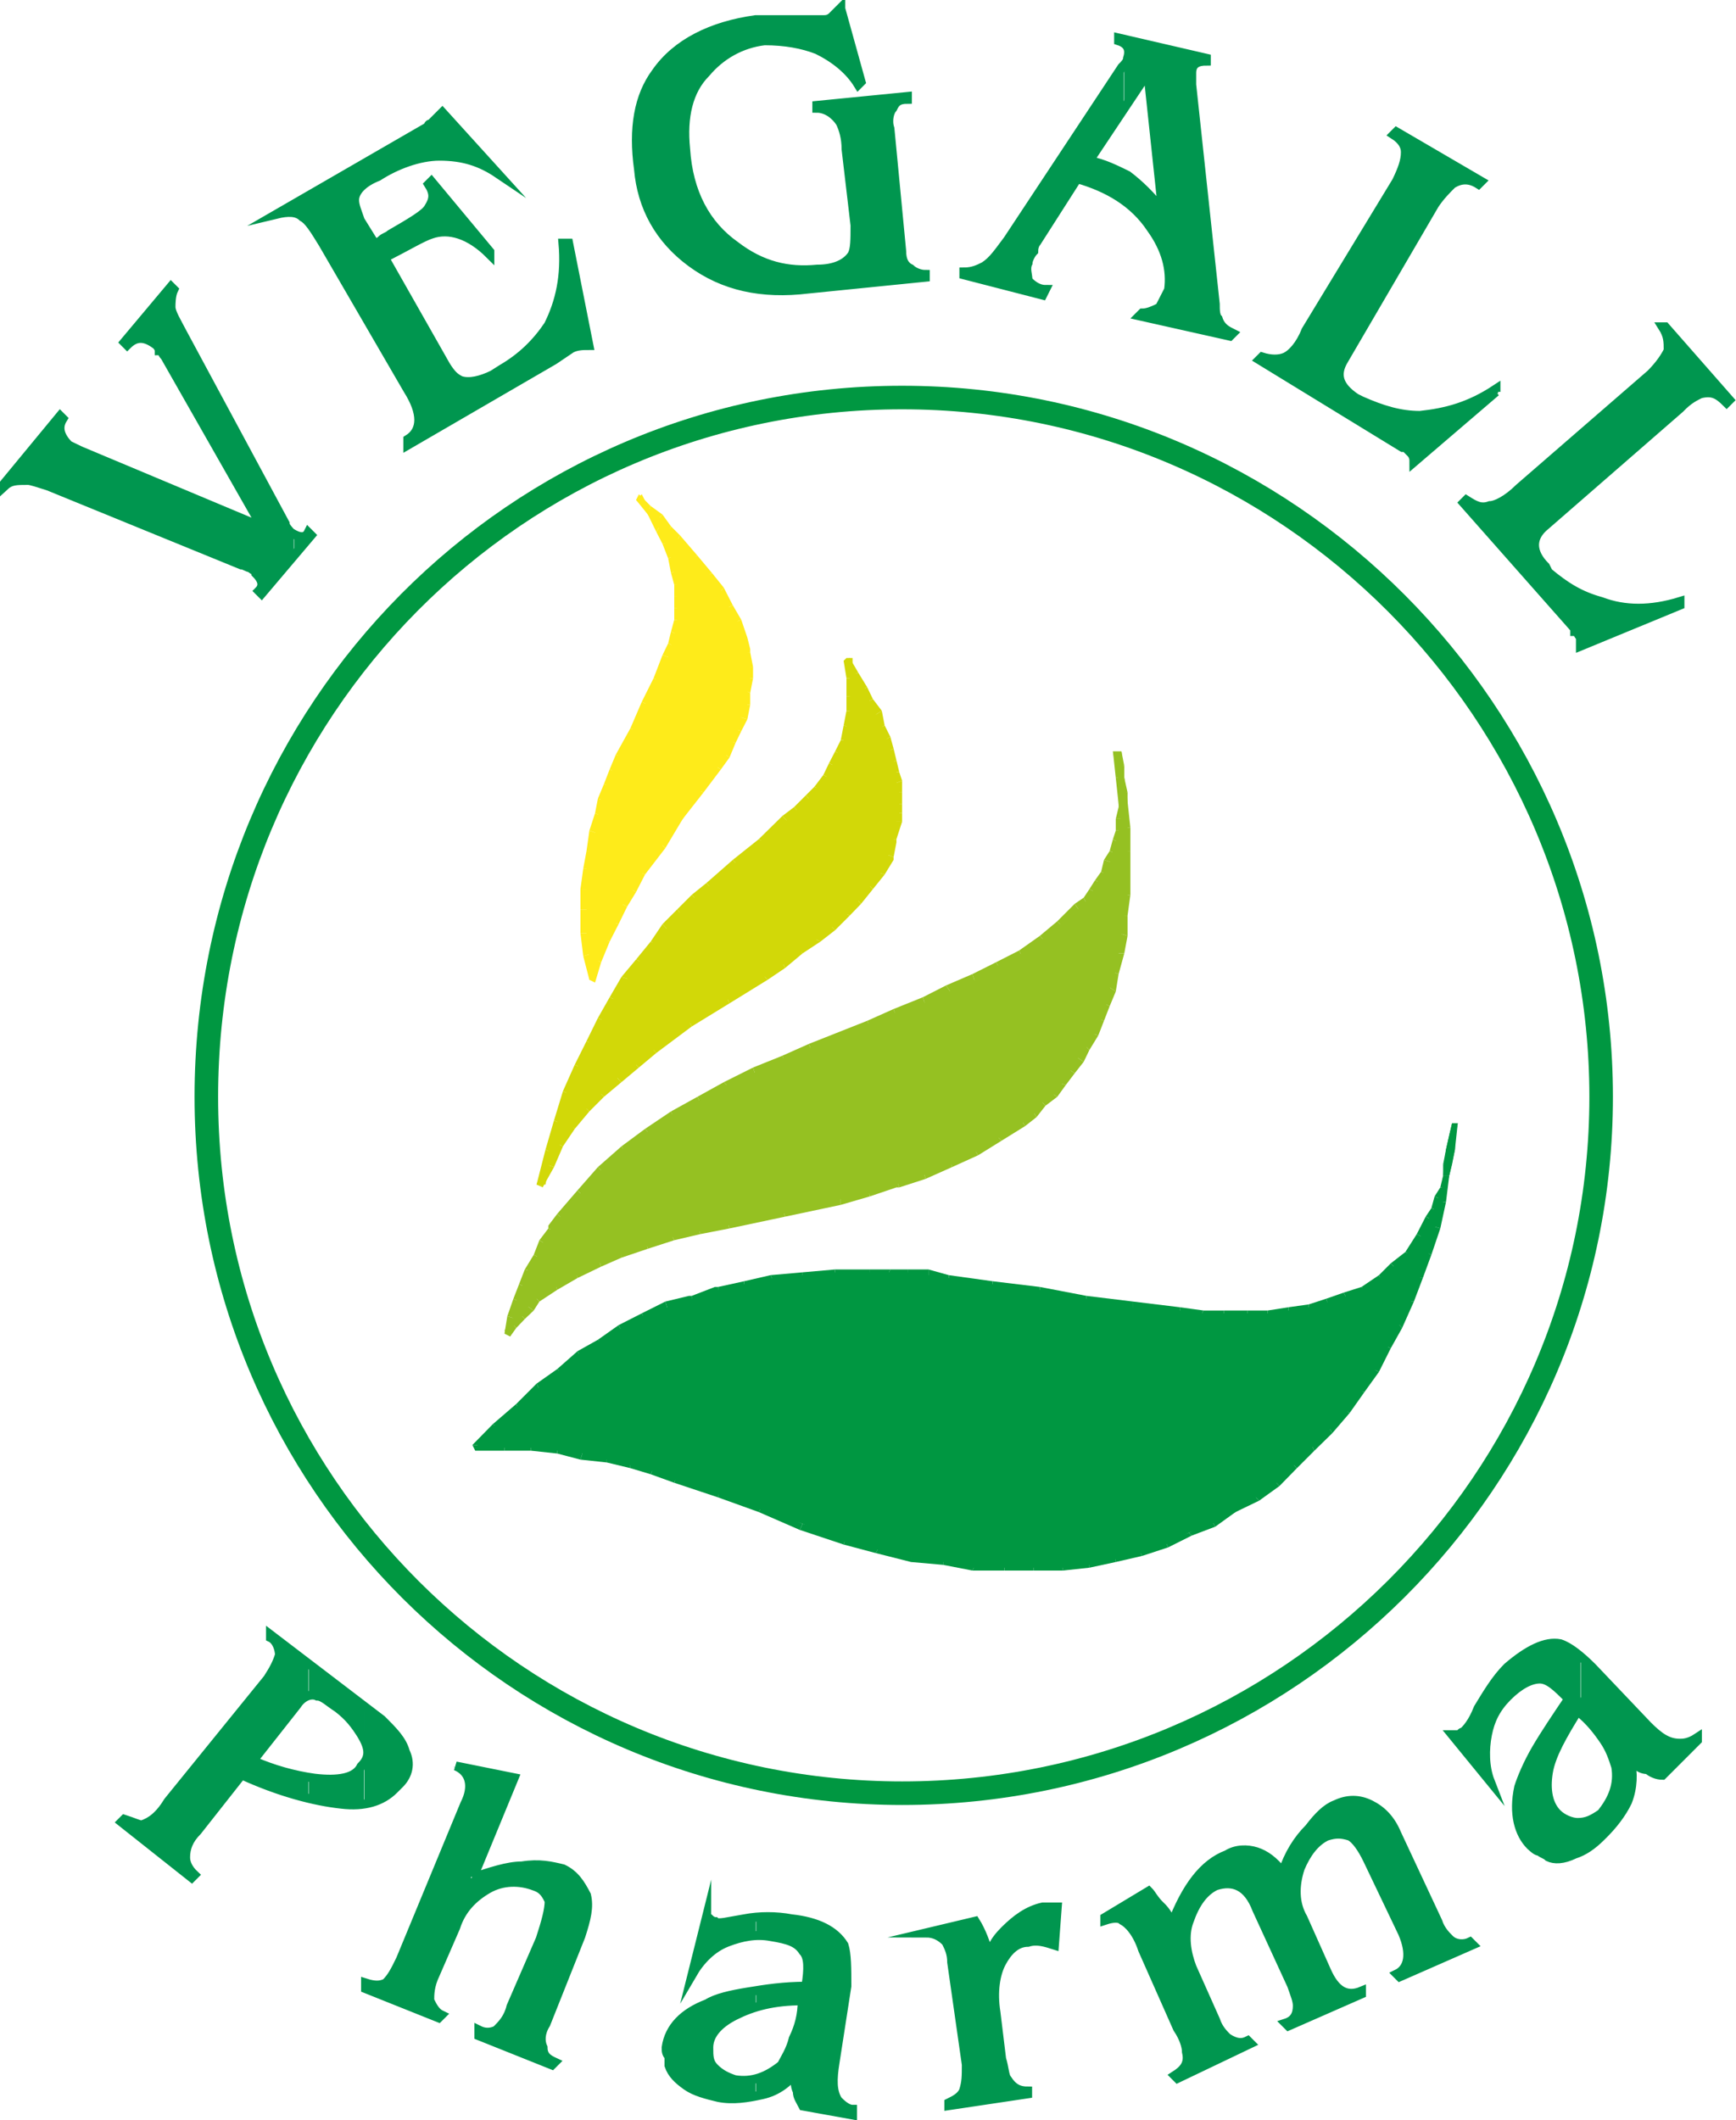 <?xml version="1.0" encoding="UTF-8"?> <svg xmlns="http://www.w3.org/2000/svg" id="Vrstva_1" data-name="Vrstva 1" width="15.08mm" height="18.41mm" viewBox="0 0 42.74 52.17"><defs><style> .cls-1 { fill: #00964f; } .cls-1, .cls-2, .cls-3, .cls-4, .cls-5 { fill-rule: evenodd; } .cls-6 { stroke: #00964f; stroke-width: .22px; } .cls-6, .cls-7 { fill: none; stroke-miterlimit: 10; } .cls-2 { fill: #d2d808; } .cls-7 { stroke: #009741; stroke-width: .58px; } .cls-3 { fill: #95c122; } .cls-4 { fill: #feeb1a; } .cls-5 { fill: #009741; } </style></defs><polygon class="cls-3" points="12.49 32.82 12.64 32.61 12.85 32.39 13 32.17 13.21 31.96 13.72 31.67 14.22 31.38 14.72 31.09 15.3 30.88 15.95 30.66 16.52 30.45 17.24 30.3 17.89 30.16 19.26 29.87 20.7 29.51 21.42 29.37 22.07 29.15 22.72 28.93 23.44 28.65 24.01 28.36 24.59 28 25.16 27.64 25.45 27.42 25.67 27.13 25.96 26.92 26.17 26.63 26.32 26.41 26.53 26.05 26.75 25.77 26.96 25.41 27.11 25.12 27.25 24.69 27.32 24.33 27.47 23.89 27.54 23.46 27.61 23.03 27.68 22.53 27.76 22.02 27.76 21.52 27.76 20.94 27.76 20.37 27.68 19.79 27.61 19.14 27.54 18.49 27.54 18.85 27.61 19.21 27.61 19.5 27.61 19.86 27.61 20.15 27.54 20.44 27.47 20.73 27.4 20.94 27.32 21.23 27.18 21.45 27.04 21.66 26.89 21.95 26.75 22.17 26.53 22.38 26.1 22.74 25.67 23.1 25.16 23.46 24.59 23.75 24.01 24.11 23.36 24.4 22.72 24.69 22.07 24.9 21.35 25.19 19.98 25.77 19.26 26.05 18.54 26.41 17.89 26.7 17.24 27.06 16.52 27.42 15.95 27.85 15.3 28.29 14.8 28.79 14.29 29.37 13.79 29.94 13.57 30.23 13.36 30.59 13.21 30.95 13 31.24 12.85 31.67 12.71 32.03 12.64 32.39 12.49 32.82"></polygon><polygon class="cls-3" points="12.71 32.68 12.56 32.53 12.78 32.32 12.78 32.32 12.92 32.46 12.71 32.68"></polygon><polygon class="cls-3" points="12.92 32.46 12.78 32.32 12.92 32.1 12.92 32.1 13.14 32.25 12.92 32.46"></polygon><polygon class="cls-3" points="13.14 32.25 12.92 32.1 13.14 31.89 13.14 31.89 13.28 32.03 13.14 32.25"></polygon><polygon class="cls-3" points="13.28 32.03 13.14 31.89 13.64 31.53 13.64 31.53 13.72 31.74 13.28 32.03"></polygon><polygon class="cls-3" points="13.72 31.74 13.64 31.53 14.15 31.24 14.15 31.24 14.22 31.45 13.72 31.74"></polygon><polygon class="cls-3" points="14.22 31.45 14.15 31.24 14.72 30.95 14.72 30.95 14.8 31.17 14.22 31.45"></polygon><polygon class="cls-3" points="14.8 31.17 14.72 30.95 15.3 30.73 15.3 30.73 15.3 30.95 14.8 31.17"></polygon><polygon class="cls-3" points="15.3 30.95 15.3 30.73 15.88 30.52 15.88 30.52 15.95 30.73 15.3 30.95"></polygon><polygon class="cls-3" points="15.95 30.73 15.88 30.52 16.52 30.37 16.52 30.37 16.6 30.52 15.95 30.73"></polygon><polygon class="cls-3" points="16.6 30.52 16.52 30.37 17.17 30.16 17.17 30.16 17.24 30.37 16.6 30.52"></polygon><polygon class="cls-3" points="17.24 30.37 17.17 30.16 17.89 30.01 17.89 30.01 17.96 30.23 17.24 30.37"></polygon><polygon class="cls-3" points="17.96 30.23 17.89 30.01 19.26 29.73 19.33 29.94 19.33 29.94 17.96 30.23"></polygon><polygon class="cls-3" points="19.33 29.94 19.26 29.73 20.7 29.44 20.7 29.65 20.7 29.65 19.33 29.94"></polygon><polygon class="cls-3" points="20.7 29.65 20.7 29.44 21.35 29.22 21.42 29.44 21.42 29.44 20.7 29.65"></polygon><polygon class="cls-3" points="21.42 29.44 21.35 29.22 22.07 29.01 22.14 29.22 22.07 29.22 21.42 29.44"></polygon><polygon class="cls-3" points="22.14 29.22 22.07 29.01 22.72 28.79 22.79 29.01 22.79 29.01 22.14 29.22"></polygon><polygon class="cls-3" points="22.79 29.01 22.72 28.79 23.36 28.5 23.44 28.72 23.44 28.72 22.79 29.01"></polygon><polygon class="cls-3" points="23.44 28.72 23.36 28.5 23.94 28.21 24.08 28.43 24.08 28.43 23.44 28.72"></polygon><polygon class="cls-3" points="24.08 28.43 23.94 28.21 24.52 27.93 24.66 28.07 24.66 28.07 24.08 28.43"></polygon><polygon class="cls-3" points="24.66 28.07 24.52 27.93 25.09 27.49 25.24 27.71 25.24 27.71 24.66 28.07"></polygon><polygon class="cls-3" points="25.24 27.71 25.09 27.49 25.38 27.28 25.52 27.49 25.52 27.49 25.24 27.71"></polygon><polygon class="cls-3" points="25.52 27.49 25.38 27.28 25.6 27.06 25.74 27.21 25.74 27.21 25.52 27.49"></polygon><polygon class="cls-3" points="25.74 27.21 25.6 27.06 25.81 26.85 26.03 26.99 26.03 26.99 25.74 27.21"></polygon><polygon class="cls-3" points="26.03 26.99 25.81 26.85 26.03 26.63 26.24 26.7 26.24 26.7 26.03 26.99"></polygon><polygon class="cls-3" points="26.24 26.7 26.03 26.63 26.24 26.27 26.46 26.41 26.46 26.41 26.24 26.7"></polygon><polygon class="cls-3" points="26.46 26.41 26.24 26.27 26.46 25.98 26.68 26.13 26.68 26.13 26.46 26.41"></polygon><polygon class="cls-3" points="26.68 26.13 26.46 25.98 26.68 25.69 26.82 25.84 26.82 25.84 26.68 26.13"></polygon><polygon class="cls-3" points="26.82 25.84 26.68 25.69 26.82 25.41 27.04 25.48 27.04 25.48 26.82 25.84"></polygon><polygon class="cls-3" points="27.04 25.48 26.82 25.41 26.96 25.05 27.18 25.12 27.18 25.12 27.04 25.48"></polygon><polygon class="cls-3" points="27.18 25.12 26.96 25.05 27.18 24.69 27.32 24.76 27.32 24.76 27.18 25.12"></polygon><polygon class="cls-3" points="27.32 24.76 27.18 24.69 27.25 24.25 27.47 24.4 27.47 24.4 27.32 24.76"></polygon><polygon class="cls-3" points="27.47 24.4 27.25 24.25 27.32 23.89 27.54 23.97 27.54 23.97 27.47 24.4"></polygon><polygon class="cls-3" points="27.54 23.97 27.32 23.89 27.47 23.46 27.68 23.46 27.68 23.46 27.54 23.97"></polygon><polygon class="cls-3" points="27.68 23.46 27.47 23.46 27.54 22.96 27.76 23.03 27.76 23.03 27.68 23.46"></polygon><polygon class="cls-3" points="27.76 23.03 27.54 22.96 27.61 22.53 27.76 22.53 27.76 22.53 27.76 23.03"></polygon><polygon class="cls-3" points="27.76 22.53 27.61 22.53 27.61 22.02 27.83 22.02 27.83 22.02 27.76 22.53"></polygon><polygon class="cls-3" points="27.83 22.02 27.61 22.02 27.68 21.52 27.83 21.52 27.83 21.52 27.83 22.02"></polygon><polygon class="cls-3" points="27.83 21.52 27.68 21.52 27.68 20.94 27.83 20.94 27.83 20.94 27.83 21.52"></polygon><polygon class="cls-3" points="27.83 20.94 27.68 20.94 27.61 20.37 27.83 20.37 27.83 20.37 27.83 20.94"></polygon><polygon class="cls-3" points="27.83 20.37 27.61 20.37 27.54 19.79 27.76 19.72 27.76 19.72 27.83 20.37"></polygon><polygon class="cls-3" points="27.76 19.72 27.54 19.79 27.47 19.14 27.68 19.14 27.68 19.14 27.76 19.72"></polygon><polygon class="cls-3" points="27.68 19.14 27.47 19.14 27.4 18.49 27.61 18.49 27.54 18.49 27.61 18.49 27.68 19.14"></polygon><polygon class="cls-3" points="27.4 18.49 27.54 18.49 27.61 18.49 27.68 18.85 27.68 18.85 27.47 18.85 27.4 18.49"></polygon><polygon class="cls-3" points="27.47 18.85 27.68 18.85 27.68 19.14 27.68 19.14 27.54 19.21 27.47 18.85"></polygon><polygon class="cls-3" points="27.54 19.21 27.68 19.14 27.76 19.5 27.76 19.5 27.54 19.5 27.54 19.21"></polygon><polygon class="cls-3" points="27.54 19.5 27.76 19.5 27.76 19.86 27.76 19.86 27.54 19.86 27.54 19.5"></polygon><polygon class="cls-3" points="27.54 19.86 27.76 19.86 27.68 20.15 27.68 20.15 27.47 20.15 27.54 19.86"></polygon><polygon class="cls-3" points="27.47 20.15 27.68 20.15 27.68 20.44 27.68 20.44 27.47 20.44 27.47 20.15"></polygon><polygon class="cls-3" points="27.47 20.44 27.68 20.44 27.54 20.73 27.54 20.73 27.4 20.65 27.47 20.44"></polygon><polygon class="cls-3" points="27.4 20.65 27.54 20.73 27.47 21.01 27.47 21.01 27.32 20.94 27.4 20.65"></polygon><polygon class="cls-3" points="27.32 20.94 27.47 21.01 27.4 21.23 27.4 21.23 27.18 21.16 27.32 20.94"></polygon><polygon class="cls-3" points="27.18 21.16 27.4 21.23 27.25 21.52 27.25 21.52 27.11 21.45 27.18 21.16"></polygon><polygon class="cls-3" points="27.11 21.45 27.25 21.52 27.11 21.73 27.11 21.73 26.96 21.66 27.11 21.45"></polygon><polygon class="cls-3" points="26.96 21.66 27.11 21.73 26.96 21.95 26.96 21.95 26.82 21.88 26.96 21.66"></polygon><polygon class="cls-3" points="26.82 21.88 26.96 21.95 26.82 22.17 26.75 22.24 26.68 22.09 26.82 21.88"></polygon><polygon class="cls-3" points="26.68 22.09 26.75 22.24 26.6 22.38 26.6 22.45 26.46 22.24 26.68 22.09"></polygon><polygon class="cls-3" points="26.46 22.24 26.6 22.45 26.17 22.81 26.17 22.81 26.03 22.67 26.46 22.24"></polygon><polygon class="cls-3" points="26.03 22.67 26.17 22.81 25.74 23.17 25.74 23.17 25.6 23.03 26.03 22.67"></polygon><polygon class="cls-3" points="25.6 23.03 25.74 23.17 25.16 23.53 25.16 23.53 25.09 23.39 25.6 23.03"></polygon><polygon class="cls-3" points="25.09 23.39 25.16 23.53 24.66 23.89 24.66 23.89 24.52 23.68 25.09 23.39"></polygon><polygon class="cls-3" points="24.52 23.68 24.66 23.89 24.01 24.18 24.01 24.18 23.94 23.97 24.52 23.68"></polygon><polygon class="cls-3" points="23.94 23.97 24.01 24.18 23.44 24.47 23.44 24.47 23.29 24.25 23.94 23.97"></polygon><polygon class="cls-3" points="23.29 24.25 23.44 24.47 22.79 24.76 22.79 24.76 22.72 24.54 23.29 24.25"></polygon><polygon class="cls-3" points="22.72 24.54 22.79 24.76 22.07 25.05 22.07 25.05 22 24.83 22.72 24.54"></polygon><polygon class="cls-3" points="22 24.83 22.07 25.05 21.42 25.26 21.35 25.12 21.35 25.12 22 24.83"></polygon><polygon class="cls-3" points="21.35 25.12 21.42 25.26 19.98 25.84 19.91 25.69 19.91 25.69 21.35 25.12"></polygon><polygon class="cls-3" points="19.91 25.69 19.98 25.84 19.33 26.13 19.26 25.98 19.26 25.98 19.91 25.69"></polygon><polygon class="cls-3" points="19.26 25.98 19.33 26.13 18.61 26.49 18.54 26.27 18.54 26.27 19.26 25.98"></polygon><polygon class="cls-3" points="18.54 26.27 18.61 26.49 17.96 26.77 17.82 26.63 17.82 26.63 18.54 26.27"></polygon><polygon class="cls-3" points="17.82 26.63 17.96 26.77 17.24 27.13 17.17 26.99 17.17 26.99 17.82 26.63"></polygon><polygon class="cls-3" points="17.17 26.99 17.24 27.13 16.6 27.57 16.52 27.35 16.52 27.35 17.17 26.99"></polygon><polygon class="cls-3" points="16.52 27.35 16.6 27.57 16.02 27.93 15.88 27.78 15.88 27.78 16.52 27.35"></polygon><polygon class="cls-3" points="15.88 27.78 16.02 27.93 15.44 28.43 15.3 28.21 15.3 28.21 15.88 27.78"></polygon><polygon class="cls-3" points="15.3 28.21 15.44 28.43 14.87 28.86 14.72 28.72 14.72 28.72 15.3 28.21"></polygon><polygon class="cls-3" points="14.72 28.72 14.87 28.86 14.36 29.44 14.22 29.29 14.22 29.29 14.72 28.72"></polygon><polygon class="cls-3" points="14.22 29.29 14.36 29.44 13.86 30.01 13.72 29.87 13.72 29.87 14.22 29.29"></polygon><polygon class="cls-3" points="13.72 29.87 13.86 30.01 13.64 30.3 13.5 30.23 13.5 30.16 13.72 29.87"></polygon><polygon class="cls-3" points="13.5 30.23 13.64 30.3 13.5 30.66 13.28 30.52 13.28 30.52 13.5 30.23"></polygon><polygon class="cls-3" points="13.28 30.52 13.5 30.66 13.28 30.95 13.14 30.88 13.14 30.88 13.28 30.52"></polygon><polygon class="cls-3" points="13.14 30.88 13.28 30.95 13.14 31.31 12.92 31.24 12.92 31.24 13.14 30.88"></polygon><polygon class="cls-3" points="12.92 31.24 13.14 31.31 12.92 31.67 12.78 31.6 12.78 31.6 12.92 31.24"></polygon><polygon class="cls-3" points="12.78 31.6 12.92 31.67 12.78 32.03 12.64 31.96 12.64 31.96 12.78 31.6"></polygon><polygon class="cls-3" points="12.64 31.96 12.78 32.03 12.71 32.46 12.49 32.39 12.49 32.39 12.64 31.96"></polygon><polygon class="cls-3" points="12.49 32.39 12.71 32.46 12.56 32.89 12.49 32.82 12.56 32.89 12.42 32.82 12.49 32.39"></polygon><polygon class="cls-3" points="12.56 32.89 12.49 32.82 12.42 32.75 12.56 32.53 12.56 32.53 12.71 32.68 12.56 32.89"></polygon><polygon class="cls-2" points="13.28 29.15 13.5 28.65 13.79 28.14 14.15 27.71 14.44 27.28 14.8 26.92 15.23 26.49 15.66 26.2 16.09 25.84 16.96 25.19 17.89 24.61 18.83 24.04 19.26 23.75 19.69 23.46 20.12 23.1 20.48 22.81 20.84 22.53 21.13 22.17 21.42 21.81 21.71 21.45 21.85 21.09 22 20.65 22.07 20.22 22.14 20.01 22.14 19.79 22.14 19.5 22.07 19.29 22.07 19 22 18.71 21.92 18.42 21.85 18.21 21.71 17.85 21.56 17.56 21.42 17.27 21.28 16.91 21.06 16.55 20.84 16.19 20.92 16.69 20.92 17.13 20.92 17.49 20.84 17.85 20.77 18.21 20.63 18.49 20.48 18.85 20.34 19.14 20.12 19.36 19.91 19.65 19.62 19.93 19.4 20.15 18.76 20.65 18.11 21.23 17.46 21.81 17.1 22.09 16.74 22.45 16.45 22.81 16.09 23.17 15.73 23.68 15.44 24.11 15.08 24.61 14.8 25.12 14.51 25.62 14.22 26.27 13.93 26.92 13.72 27.64 13.5 28.36 13.28 29.15"></polygon><polygon class="cls-2" points="13.64 28.72 13.43 28.65 13.72 28.14 13.72 28.14 13.86 28.21 13.64 28.72"></polygon><polygon class="cls-2" points="13.86 28.21 13.72 28.14 14 27.64 14 27.64 14.15 27.78 13.86 28.21"></polygon><polygon class="cls-2" points="14.15 27.78 14 27.64 14.36 27.21 14.36 27.21 14.51 27.35 14.15 27.78"></polygon><polygon class="cls-2" points="14.51 27.35 14.36 27.21 14.72 26.85 14.72 26.85 14.87 26.99 14.51 27.35"></polygon><polygon class="cls-2" points="14.87 26.99 14.72 26.85 15.16 26.49 15.16 26.49 15.3 26.63 14.87 26.99"></polygon><polygon class="cls-2" points="15.3 26.63 15.16 26.49 15.59 26.13 15.59 26.13 15.73 26.27 15.3 26.63"></polygon><polygon class="cls-2" points="15.73 26.27 15.59 26.13 16.02 25.77 16.02 25.77 16.16 25.91 15.73 26.27"></polygon><polygon class="cls-2" points="16.16 25.91 16.02 25.77 16.96 25.12 16.96 25.12 17.03 25.26 16.16 25.91"></polygon><polygon class="cls-2" points="17.03 25.26 16.96 25.12 17.89 24.54 17.89 24.54 17.96 24.69 17.03 25.26"></polygon><polygon class="cls-2" points="17.96 24.69 17.89 24.54 18.76 23.97 18.9 24.11 18.9 24.11 17.96 24.69"></polygon><polygon class="cls-2" points="18.9 24.11 18.76 23.97 19.26 23.68 19.33 23.82 19.33 23.82 18.9 24.11"></polygon><polygon class="cls-2" points="19.33 23.82 19.26 23.68 19.69 23.39 19.76 23.46 19.76 23.46 19.33 23.82"></polygon><polygon class="cls-2" points="19.76 23.46 19.69 23.39 20.05 23.1 20.2 23.17 20.2 23.17 19.76 23.46"></polygon><polygon class="cls-2" points="20.2 23.17 20.05 23.1 20.41 22.74 20.56 22.89 20.56 22.89 20.2 23.17"></polygon><polygon class="cls-2" points="20.56 22.89 20.41 22.74 20.77 22.45 20.92 22.53 20.92 22.53 20.56 22.89"></polygon><polygon class="cls-2" points="20.92 22.53 20.77 22.45 21.06 22.09 21.2 22.24 21.2 22.24 20.92 22.53"></polygon><polygon class="cls-2" points="21.2 22.24 21.06 22.09 21.35 21.73 21.49 21.88 21.49 21.88 21.2 22.24"></polygon><polygon class="cls-2" points="21.49 21.88 21.35 21.73 21.56 21.45 21.78 21.52 21.78 21.52 21.49 21.88"></polygon><polygon class="cls-2" points="21.78 21.52 21.56 21.45 21.78 21.01 22 21.09 22 21.16 21.78 21.52"></polygon><polygon class="cls-2" points="22 21.09 21.78 21.01 21.92 20.65 22.07 20.65 22.07 20.73 22 21.09"></polygon><polygon class="cls-2" points="22.07 20.65 21.92 20.65 22 20.22 22.21 20.22 22.21 20.22 22.07 20.65"></polygon><polygon class="cls-2" points="22.21 20.22 22 20.22 22.07 20.01 22.21 20.01 22.21 20.01 22.21 20.22"></polygon><polygon class="cls-2" points="22.21 20.01 22.07 20.01 22.07 19.79 22.21 19.79 22.21 19.79 22.21 20.01"></polygon><polygon class="cls-2" points="22.21 19.79 22.07 19.79 22.07 19.5 22.21 19.5 22.21 19.5 22.21 19.79"></polygon><polygon class="cls-2" points="22.21 19.5 22.07 19.5 22 19.29 22.21 19.21 22.21 19.29 22.21 19.5"></polygon><polygon class="cls-2" points="22.21 19.21 22 19.29 22 19 22.14 19 22.14 19 22.21 19.21"></polygon><polygon class="cls-2" points="22.14 19 22 19 21.92 18.78 22.07 18.71 22.07 18.71 22.14 19"></polygon><polygon class="cls-2" points="22.07 18.71 21.92 18.78 21.85 18.49 22 18.42 22 18.42 22.07 18.71"></polygon><polygon class="cls-2" points="22 18.42 21.85 18.49 21.78 18.21 21.92 18.13 21.92 18.13 22 18.42"></polygon><polygon class="cls-2" points="21.92 18.13 21.78 18.21 21.64 17.92 21.78 17.85 21.78 17.85 21.92 18.13"></polygon><polygon class="cls-2" points="21.78 17.85 21.64 17.92 21.49 17.63 21.71 17.49 21.71 17.49 21.78 17.85"></polygon><polygon class="cls-2" points="21.71 17.49 21.49 17.63 21.35 17.27 21.49 17.2 21.49 17.2 21.71 17.49"></polygon><polygon class="cls-2" points="21.49 17.2 21.35 17.27 21.2 16.98 21.35 16.91 21.35 16.91 21.49 17.2"></polygon><polygon class="cls-2" points="21.35 16.91 21.2 16.98 20.99 16.62 21.13 16.55 21.13 16.55 21.35 16.91"></polygon><polygon class="cls-2" points="21.13 16.55 20.99 16.62 20.77 16.26 20.84 16.19 20.77 16.26 20.92 16.19 21.13 16.55"></polygon><polygon class="cls-2" points="20.77 16.26 20.84 16.19 20.99 16.19 20.99 16.69 20.99 16.69 20.84 16.69 20.77 16.26"></polygon><polygon class="cls-2" points="20.84 16.69 20.99 16.69 21.06 17.13 21.06 17.13 20.84 17.13 20.84 16.69"></polygon><polygon class="cls-2" points="20.84 17.13 21.06 17.13 20.99 17.49 20.99 17.49 20.84 17.49 20.84 17.13"></polygon><polygon class="cls-2" points="20.84 17.49 20.99 17.49 20.99 17.85 20.99 17.92 20.77 17.85 20.84 17.49"></polygon><polygon class="cls-2" points="20.77 17.85 20.99 17.92 20.84 18.21 20.84 18.21 20.7 18.21 20.77 17.85"></polygon><polygon class="cls-2" points="20.7 18.21 20.84 18.21 20.77 18.57 20.7 18.57 20.56 18.49 20.7 18.21"></polygon><polygon class="cls-2" points="20.56 18.49 20.7 18.57 20.56 18.85 20.56 18.85 20.41 18.78 20.56 18.49"></polygon><polygon class="cls-2" points="20.41 18.78 20.56 18.85 20.41 19.14 20.41 19.14 20.27 19.07 20.41 18.78"></polygon><polygon class="cls-2" points="20.27 19.07 20.41 19.14 20.2 19.43 20.2 19.43 20.05 19.36 20.27 19.07"></polygon><polygon class="cls-2" points="20.05 19.36 20.2 19.43 19.98 19.72 19.98 19.72 19.84 19.57 20.05 19.36"></polygon><polygon class="cls-2" points="19.84 19.57 19.98 19.72 19.69 20.01 19.69 20.01 19.55 19.86 19.84 19.57"></polygon><polygon class="cls-2" points="19.55 19.86 19.69 20.01 19.4 20.22 19.4 20.22 19.26 20.08 19.55 19.86"></polygon><polygon class="cls-2" points="19.26 20.08 19.4 20.22 18.83 20.73 18.83 20.73 18.68 20.65 19.26 20.08"></polygon><polygon class="cls-2" points="18.68 20.65 18.83 20.73 18.18 21.3 18.04 21.16 18.04 21.16 18.68 20.65"></polygon><polygon class="cls-2" points="18.04 21.16 18.18 21.3 17.53 21.88 17.39 21.73 17.39 21.73 18.04 21.16"></polygon><polygon class="cls-2" points="17.39 21.73 17.53 21.88 17.17 22.17 17.03 22.02 17.03 22.02 17.39 21.73"></polygon><polygon class="cls-2" points="17.03 22.02 17.17 22.17 16.81 22.53 16.67 22.38 16.67 22.38 17.03 22.02"></polygon><polygon class="cls-2" points="16.67 22.38 16.81 22.53 16.45 22.89 16.31 22.74 16.31 22.74 16.67 22.38"></polygon><polygon class="cls-2" points="16.31 22.74 16.45 22.89 16.16 23.25 16.02 23.17 16.02 23.17 16.31 22.74"></polygon><polygon class="cls-2" points="16.02 23.17 16.16 23.25 15.8 23.68 15.66 23.61 15.66 23.61 16.02 23.17"></polygon><polygon class="cls-2" points="15.66 23.61 15.8 23.68 15.52 24.11 15.3 24.04 15.3 24.04 15.66 23.61"></polygon><polygon class="cls-2" points="15.3 24.04 15.52 24.11 15.16 24.61 15.01 24.54 15.01 24.54 15.3 24.04"></polygon><polygon class="cls-2" points="15.01 24.54 15.16 24.61 14.87 25.12 14.72 25.05 14.72 25.05 15.01 24.54"></polygon><polygon class="cls-2" points="14.72 25.05 14.87 25.12 14.58 25.69 14.44 25.62 14.44 25.62 14.72 25.05"></polygon><polygon class="cls-2" points="14.44 25.62 14.58 25.69 14.29 26.27 14.15 26.2 14.15 26.2 14.44 25.62"></polygon><polygon class="cls-2" points="14.15 26.2 14.29 26.27 14 26.92 13.86 26.85 13.86 26.85 14.15 26.2"></polygon><polygon class="cls-2" points="13.86 26.85 14 26.92 13.79 27.64 13.64 27.57 13.64 27.57 13.86 26.85"></polygon><polygon class="cls-2" points="13.64 27.57 13.79 27.64 13.57 28.36 13.43 28.29 13.43 28.29 13.64 27.57"></polygon><polygon class="cls-2" points="13.43 28.29 13.57 28.36 13.43 29.15 13.28 29.15 13.36 29.22 13.21 29.15 13.43 28.29"></polygon><polygon class="cls-2" points="13.36 29.22 13.28 29.15 13.21 29.15 13.43 28.65 13.43 28.65 13.64 28.72 13.36 29.22"></polygon><polygon class="cls-4" points="15.73 12.23 15.95 12.52 16.24 12.73 16.45 12.95 16.67 13.24 17.1 13.67 17.46 14.1 17.75 14.53 17.96 14.97 18.18 15.33 18.25 15.69 18.4 16.05 18.47 16.41 18.47 16.69 18.4 17.05 18.4 17.34 18.25 17.63 18.18 17.92 18.04 18.28 17.89 18.57 17.68 18.85 17.24 19.5 16.81 20.15 16.31 20.8 15.8 21.52 15.59 21.88 15.3 22.31 15.16 22.74 14.94 23.17 14.72 23.68 14.58 24.11 14.51 23.46 14.44 22.96 14.44 22.38 14.44 21.88 14.44 21.37 14.51 20.94 14.65 20.51 14.72 20.08 14.8 19.65 14.94 19.29 15.08 18.93 15.23 18.57 15.59 17.92 15.88 17.34 16.16 16.69 16.45 16.19 16.52 15.9 16.6 15.61 16.67 15.25 16.67 14.97 16.67 14.68 16.67 14.39 16.6 14.1 16.52 13.74 16.38 13.38 16.24 13.02 15.95 12.66 15.73 12.23"></polygon><polygon class="cls-4" points="15.95 12.59 16.02 12.45 16.31 12.66 16.31 12.66 16.16 12.81 15.95 12.59"></polygon><polygon class="cls-4" points="16.16 12.81 16.31 12.66 16.52 12.95 16.52 12.95 16.45 13.09 16.16 12.81"></polygon><polygon class="cls-4" points="16.45 13.09 16.52 12.95 16.74 13.17 16.74 13.17 16.67 13.31 16.45 13.09"></polygon><polygon class="cls-4" points="16.67 13.31 16.74 13.17 17.17 13.67 17.17 13.67 17.03 13.74 16.67 13.31"></polygon><polygon class="cls-4" points="17.03 13.74 17.17 13.67 17.53 14.1 17.53 14.1 17.39 14.17 17.03 13.74"></polygon><polygon class="cls-4" points="17.39 14.17 17.53 14.1 17.82 14.46 17.82 14.46 17.68 14.61 17.39 14.17"></polygon><polygon class="cls-4" points="17.68 14.61 17.82 14.46 18.04 14.89 18.04 14.89 17.89 14.97 17.68 14.61"></polygon><polygon class="cls-4" points="17.89 14.97 18.04 14.89 18.25 15.25 18.25 15.25 18.04 15.33 17.89 14.97"></polygon><polygon class="cls-4" points="18.04 15.33 18.25 15.25 18.4 15.69 18.4 15.69 18.18 15.69 18.04 15.33"></polygon><polygon class="cls-4" points="18.18 15.69 18.4 15.69 18.47 15.97 18.47 16.05 18.32 16.05 18.18 15.69"></polygon><polygon class="cls-4" points="18.32 16.05 18.47 16.05 18.54 16.41 18.54 16.41 18.4 16.41 18.32 16.05"></polygon><polygon class="cls-4" points="18.4 16.41 18.54 16.41 18.54 16.69 18.54 16.69 18.4 16.69 18.4 16.41"></polygon><polygon class="cls-4" points="18.4 16.69 18.54 16.69 18.47 17.05 18.47 17.05 18.32 16.98 18.4 16.69"></polygon><polygon class="cls-4" points="18.32 16.98 18.47 17.05 18.47 17.34 18.47 17.34 18.25 17.34 18.32 16.98"></polygon><polygon class="cls-4" points="18.25 17.34 18.47 17.34 18.4 17.7 18.4 17.7 18.18 17.63 18.25 17.34"></polygon><polygon class="cls-4" points="18.18 17.63 18.4 17.7 18.25 17.99 18.25 17.99 18.04 17.92 18.18 17.63"></polygon><polygon class="cls-4" points="18.04 17.92 18.25 17.99 18.11 18.28 18.11 18.28 17.96 18.21 18.04 17.92"></polygon><polygon class="cls-4" points="17.96 18.21 18.11 18.28 17.96 18.64 17.96 18.64 17.75 18.49 17.96 18.21"></polygon><polygon class="cls-4" points="17.75 18.49 17.96 18.64 17.75 18.93 17.75 18.93 17.6 18.85 17.75 18.49"></polygon><polygon class="cls-4" points="17.6 18.85 17.75 18.93 17.32 19.5 17.32 19.5 17.17 19.43 17.6 18.85"></polygon><polygon class="cls-4" points="17.17 19.43 17.32 19.5 16.81 20.15 16.74 20.08 16.74 20.08 17.17 19.43"></polygon><polygon class="cls-4" points="16.74 20.08 16.81 20.15 16.38 20.87 16.24 20.73 16.24 20.73 16.74 20.08"></polygon><polygon class="cls-4" points="16.24 20.73 16.38 20.87 15.88 21.52 15.73 21.45 15.73 21.45 16.24 20.73"></polygon><polygon class="cls-4" points="15.73 21.45 15.88 21.52 15.66 21.95 15.52 21.88 15.52 21.88 15.73 21.45"></polygon><polygon class="cls-4" points="15.52 21.88 15.66 21.95 15.44 22.31 15.3 22.24 15.3 22.24 15.52 21.88"></polygon><polygon class="cls-4" points="15.3 22.24 15.44 22.31 15.23 22.74 15.01 22.67 15.01 22.67 15.3 22.24"></polygon><polygon class="cls-4" points="15.01 22.67 15.23 22.74 15.01 23.17 14.87 23.1 14.87 23.1 15.01 22.67"></polygon><polygon class="cls-4" points="14.87 23.1 15.01 23.17 14.8 23.68 14.65 23.61 14.65 23.61 14.87 23.1"></polygon><polygon class="cls-4" points="14.65 23.61 14.8 23.68 14.65 24.18 14.51 24.11 14.58 24.11 14.51 24.11 14.65 23.61"></polygon><polygon class="cls-4" points="14.65 24.11 14.58 24.11 14.51 24.11 14.36 23.53 14.36 23.53 14.58 23.46 14.65 24.11"></polygon><polygon class="cls-4" points="14.58 23.46 14.36 23.53 14.29 22.96 14.29 22.96 14.51 22.96 14.58 23.46"></polygon><polygon class="cls-4" points="14.51 22.96 14.29 22.96 14.29 22.38 14.29 22.38 14.51 22.38 14.51 22.96"></polygon><polygon class="cls-4" points="14.51 22.38 14.29 22.38 14.29 21.88 14.29 21.88 14.51 21.88 14.51 22.38"></polygon><polygon class="cls-4" points="14.51 21.88 14.29 21.88 14.36 21.37 14.36 21.37 14.51 21.37 14.51 21.88"></polygon><polygon class="cls-4" points="14.51 21.37 14.36 21.37 14.44 20.94 14.44 20.94 14.58 20.94 14.51 21.37"></polygon><polygon class="cls-4" points="14.58 20.94 14.44 20.94 14.51 20.44 14.51 20.44 14.72 20.51 14.58 20.94"></polygon><polygon class="cls-4" points="14.72 20.51 14.51 20.44 14.65 20.01 14.65 20.01 14.8 20.08 14.72 20.51"></polygon><polygon class="cls-4" points="14.8 20.08 14.65 20.01 14.72 19.65 14.72 19.65 14.94 19.72 14.8 20.08"></polygon><polygon class="cls-4" points="14.94 19.72 14.72 19.65 14.87 19.29 14.87 19.29 15.01 19.36 14.94 19.72"></polygon><polygon class="cls-4" points="15.01 19.36 14.87 19.29 15.01 18.93 15.01 18.93 15.16 19 15.01 19.36"></polygon><polygon class="cls-4" points="15.16 19 15.01 18.93 15.16 18.57 15.16 18.57 15.3 18.64 15.16 19"></polygon><polygon class="cls-4" points="15.3 18.64 15.16 18.57 15.52 17.92 15.52 17.92 15.66 17.99 15.3 18.64"></polygon><polygon class="cls-4" points="15.66 17.99 15.52 17.92 15.8 17.27 15.95 17.34 15.95 17.34 15.66 17.99"></polygon><polygon class="cls-4" points="15.95 17.34 15.8 17.27 16.09 16.69 16.24 16.77 16.24 16.77 15.95 17.34"></polygon><polygon class="cls-4" points="16.24 16.77 16.09 16.69 16.31 16.12 16.52 16.19 16.52 16.19 16.24 16.77"></polygon><polygon class="cls-4" points="16.52 16.19 16.31 16.12 16.45 15.83 16.6 15.9 16.6 15.9 16.52 16.19"></polygon><polygon class="cls-4" points="16.6 15.9 16.45 15.83 16.52 15.54 16.67 15.61 16.67 15.61 16.6 15.9"></polygon><polygon class="cls-4" points="16.67 15.61 16.52 15.54 16.6 15.25 16.74 15.25 16.74 15.33 16.67 15.61"></polygon><polygon class="cls-4" points="16.74 15.25 16.6 15.25 16.6 14.97 16.74 14.97 16.74 14.97 16.74 15.25"></polygon><polygon class="cls-4" points="16.74 14.97 16.6 14.97 16.6 14.68 16.81 14.68 16.81 14.68 16.74 14.97"></polygon><polygon class="cls-4" points="16.81 14.68 16.6 14.68 16.6 14.39 16.74 14.39 16.74 14.39 16.81 14.68"></polygon><polygon class="cls-4" points="16.74 14.39 16.6 14.39 16.52 14.1 16.67 14.03 16.67 14.03 16.74 14.39"></polygon><polygon class="cls-4" points="16.67 14.03 16.52 14.1 16.45 13.74 16.6 13.67 16.6 13.67 16.67 14.03"></polygon><polygon class="cls-4" points="16.6 13.67 16.45 13.74 16.31 13.38 16.45 13.38 16.45 13.38 16.6 13.67"></polygon><polygon class="cls-4" points="16.45 13.38 16.31 13.38 16.16 13.09 16.24 12.95 16.31 12.95 16.45 13.38"></polygon><polygon class="cls-4" points="16.24 12.95 16.16 13.09 15.95 12.66 16.02 12.59 16.02 12.59 16.24 12.95"></polygon><polygon class="cls-4" points="16.02 12.59 15.95 12.66 15.66 12.3 15.73 12.16 15.73 12.23 15.8 12.16 16.02 12.59"></polygon><polygon class="cls-4" points="15.66 12.3 15.73 12.23 15.73 12.16 16.02 12.45 16.02 12.45 15.95 12.59 15.66 12.3"></polygon><polygon class="cls-5" points="11.7 35.63 12.2 35.05 12.71 34.62 13.21 34.19 13.72 33.76 14.22 33.33 14.8 32.97 15.3 32.68 15.8 32.39 16.45 32.17 17.03 31.96 17.68 31.74 18.32 31.6 19.04 31.45 19.76 31.38 20.56 31.31 21.42 31.31 21.85 31.31 22.36 31.31 22.86 31.38 23.36 31.45 23.94 31.53 24.44 31.6 25.6 31.74 26.75 31.96 27.9 32.17 29.05 32.25 29.63 32.32 30.13 32.32 30.71 32.32 31.21 32.32 31.72 32.25 32.22 32.17 32.72 32.03 33.16 31.89 33.59 31.67 33.95 31.45 34.31 31.17 34.6 30.88 34.96 30.45 35.17 30.01 35.32 29.73 35.39 29.51 35.53 29.22 35.6 28.93 35.6 28.65 35.75 28.29 35.75 28 35.82 27.64 35.75 28.29 35.6 28.93 35.53 29.58 35.32 30.23 35.17 30.88 34.96 31.45 34.74 32.03 34.45 32.61 34.16 33.18 33.88 33.69 33.52 34.26 33.16 34.77 32.72 35.2 32.29 35.63 31.86 36.06 31.43 36.49 30.92 36.85 30.42 37.21 29.84 37.5 29.27 37.72 28.69 38.01 28.12 38.22 27.47 38.37 26.82 38.51 26.17 38.58 25.45 38.58 24.73 38.58 23.94 38.58 23.22 38.44 22.43 38.29 21.64 38.15 20.77 37.93 19.76 37.5 18.68 37.14 17.68 36.78 16.6 36.42 16.09 36.21 15.52 36.06 14.94 35.92 14.36 35.77 13.72 35.7 13.07 35.63 12.42 35.63 11.7 35.63"></polygon><polygon class="cls-5" points="12.28 35.13 12.13 35.05 12.71 34.55 12.71 34.55 12.78 34.69 12.28 35.13"></polygon><polygon class="cls-5" points="12.78 34.69 12.71 34.55 13.21 34.05 13.21 34.05 13.28 34.19 12.78 34.69"></polygon><polygon class="cls-5" points="13.28 34.19 13.21 34.05 13.72 33.69 13.72 33.69 13.79 33.76 13.28 34.19"></polygon><polygon class="cls-5" points="13.79 33.76 13.72 33.69 14.22 33.25 14.22 33.25 14.29 33.4 13.79 33.76"></polygon><polygon class="cls-5" points="14.29 33.4 14.22 33.25 14.72 32.97 14.72 32.97 14.8 33.04 14.29 33.4"></polygon><polygon class="cls-5" points="14.8 33.04 14.72 32.97 15.23 32.61 15.23 32.61 15.3 32.75 14.8 33.04"></polygon><polygon class="cls-5" points="15.3 32.75 15.23 32.61 15.8 32.32 15.8 32.32 15.88 32.46 15.3 32.75"></polygon><polygon class="cls-5" points="15.88 32.46 15.8 32.32 16.38 32.03 16.38 32.03 16.45 32.25 15.88 32.46"></polygon><polygon class="cls-5" points="16.45 32.25 16.38 32.03 16.96 31.89 17.03 31.89 17.03 32.03 16.45 32.25"></polygon><polygon class="cls-5" points="17.03 32.03 17.03 31.89 17.6 31.67 17.68 31.67 17.68 31.81 17.03 32.03"></polygon><polygon class="cls-5" points="17.68 31.81 17.68 31.67 18.32 31.53 18.32 31.53 18.32 31.67 17.68 31.81"></polygon><polygon class="cls-5" points="18.32 31.67 18.32 31.53 18.97 31.38 18.97 31.38 19.04 31.53 18.32 31.67"></polygon><polygon class="cls-5" points="19.04 31.53 18.97 31.38 19.76 31.31 19.76 31.31 19.76 31.45 19.04 31.53"></polygon><polygon class="cls-5" points="19.76 31.45 19.76 31.31 20.56 31.24 20.56 31.24 20.56 31.38 19.76 31.45"></polygon><polygon class="cls-5" points="20.56 31.38 20.56 31.24 21.42 31.24 21.42 31.24 21.42 31.38 20.56 31.38"></polygon><polygon class="cls-5" points="21.42 31.38 21.42 31.24 21.85 31.24 21.92 31.24 21.85 31.38 21.42 31.38"></polygon><polygon class="cls-5" points="21.85 31.38 21.92 31.24 22.36 31.24 22.36 31.24 22.36 31.38 21.85 31.38"></polygon><polygon class="cls-5" points="22.36 31.38 22.36 31.24 22.86 31.24 22.86 31.24 22.86 31.45 22.36 31.38"></polygon><polygon class="cls-5" points="22.86 31.45 22.86 31.24 23.36 31.38 23.36 31.38 23.36 31.53 22.86 31.45"></polygon><polygon class="cls-5" points="23.36 31.53 23.36 31.38 24.44 31.53 24.44 31.53 24.44 31.67 23.36 31.53"></polygon><polygon class="cls-5" points="24.44 31.67 24.44 31.53 25.6 31.67 25.6 31.67 25.6 31.89 24.44 31.67"></polygon><polygon class="cls-5" points="25.6 31.89 25.6 31.67 26.75 31.89 26.75 32.03 26.75 32.03 25.6 31.89"></polygon><polygon class="cls-5" points="26.75 32.03 26.75 31.89 27.9 32.03 27.9 32.25 27.9 32.25 26.75 32.03"></polygon><polygon class="cls-5" points="27.9 32.25 27.9 32.03 29.05 32.17 29.05 32.39 29.05 32.39 27.9 32.25"></polygon><polygon class="cls-5" points="29.05 32.39 29.05 32.17 29.63 32.25 29.56 32.39 29.56 32.39 29.05 32.39"></polygon><polygon class="cls-5" points="29.56 32.39 29.63 32.25 30.13 32.25 30.13 32.39 30.13 32.39 29.56 32.39"></polygon><polygon class="cls-5" points="30.13 32.39 30.13 32.25 30.71 32.25 30.71 32.39 30.71 32.39 30.13 32.39"></polygon><polygon class="cls-5" points="30.71 32.39 30.71 32.25 31.21 32.25 31.21 32.39 31.21 32.39 30.71 32.39"></polygon><polygon class="cls-5" points="31.21 32.39 31.21 32.25 31.72 32.17 31.72 32.32 31.72 32.32 31.21 32.39"></polygon><polygon class="cls-5" points="31.72 32.32 31.72 32.17 32.22 32.1 32.22 32.25 32.22 32.25 31.72 32.32"></polygon><polygon class="cls-5" points="32.22 32.25 32.22 32.1 32.65 31.96 32.72 32.17 32.72 32.17 32.22 32.25"></polygon><polygon class="cls-5" points="32.72 32.17 32.65 31.96 33.08 31.81 33.16 31.96 33.16 31.96 32.72 32.17"></polygon><polygon class="cls-5" points="33.16 31.96 33.08 31.81 33.52 31.67 33.59 31.74 33.59 31.74 33.16 31.96"></polygon><polygon class="cls-5" points="33.59 31.74 33.52 31.67 33.95 31.38 34.02 31.53 34.02 31.53 33.59 31.74"></polygon><polygon class="cls-5" points="34.02 31.53 33.95 31.38 34.24 31.09 34.38 31.24 34.38 31.24 34.02 31.53"></polygon><polygon class="cls-5" points="34.38 31.24 34.24 31.09 34.6 30.81 34.74 30.88 34.74 30.88 34.38 31.24"></polygon><polygon class="cls-5" points="34.74 30.88 34.6 30.81 34.88 30.37 35.03 30.45 35.03 30.52 34.74 30.88"></polygon><polygon class="cls-5" points="35.03 30.45 34.88 30.37 35.1 29.94 35.24 30.01 35.24 30.01 35.03 30.45"></polygon><polygon class="cls-5" points="35.24 30.01 35.1 29.94 35.24 29.73 35.39 29.8 35.39 29.8 35.24 30.01"></polygon><polygon class="cls-5" points="35.39 29.8 35.24 29.73 35.32 29.44 35.46 29.51 35.46 29.51 35.39 29.8"></polygon><polygon class="cls-5" points="35.46 29.51 35.32 29.44 35.46 29.22 35.6 29.22 35.6 29.22 35.46 29.51"></polygon><polygon class="cls-5" points="35.6 29.22 35.46 29.22 35.53 28.93 35.68 28.93 35.68 28.93 35.6 29.22"></polygon><polygon class="cls-5" points="35.68 28.93 35.53 28.93 35.53 28.65 35.75 28.65 35.75 28.65 35.68 28.93"></polygon><polygon class="cls-5" points="35.75 28.65 35.53 28.65 35.6 28.29 35.82 28.29 35.82 28.29 35.75 28.65"></polygon><polygon class="cls-5" points="35.82 28.29 35.6 28.29 35.68 27.93 35.82 28 35.82 28 35.82 28.29"></polygon><polygon class="cls-5" points="35.82 28 35.68 27.93 35.75 27.64 35.82 27.64 35.75 27.64 35.89 27.64 35.82 28"></polygon><polygon class="cls-5" points="35.75 27.64 35.82 27.64 35.89 27.64 35.82 28.29 35.82 28.29 35.6 28.29 35.75 27.64"></polygon><polygon class="cls-5" points="35.6 28.29 35.82 28.29 35.68 28.93 35.68 28.93 35.53 28.93 35.6 28.29"></polygon><polygon class="cls-5" points="35.53 28.93 35.68 28.93 35.6 29.58 35.6 29.58 35.46 29.58 35.53 28.93"></polygon><polygon class="cls-5" points="35.46 29.58 35.6 29.58 35.46 30.23 35.46 30.23 35.24 30.16 35.46 29.58"></polygon><polygon class="cls-5" points="35.24 30.16 35.46 30.23 35.24 30.88 35.24 30.88 35.1 30.81 35.24 30.16"></polygon><polygon class="cls-5" points="35.1 30.81 35.24 30.88 35.03 31.45 35.03 31.45 34.88 31.45 35.1 30.81"></polygon><polygon class="cls-5" points="34.88 31.45 35.03 31.45 34.81 32.03 34.81 32.03 34.6 32.03 34.88 31.45"></polygon><polygon class="cls-5" points="34.6 32.03 34.81 32.03 34.52 32.68 34.52 32.68 34.38 32.53 34.6 32.03"></polygon><polygon class="cls-5" points="34.38 32.53 34.52 32.68 34.24 33.18 34.24 33.18 34.09 33.11 34.38 32.53"></polygon><polygon class="cls-5" points="34.09 33.11 34.24 33.18 33.95 33.76 33.95 33.76 33.8 33.69 34.09 33.11"></polygon><polygon class="cls-5" points="33.8 33.69 33.95 33.76 33.59 34.26 33.59 34.26 33.44 34.19 33.8 33.69"></polygon><polygon class="cls-5" points="33.44 34.19 33.59 34.26 33.23 34.77 33.23 34.77 33.08 34.69 33.44 34.19"></polygon><polygon class="cls-5" points="33.08 34.69 33.23 34.77 32.8 35.27 32.8 35.27 32.72 35.13 33.08 34.69"></polygon><polygon class="cls-5" points="32.72 35.13 32.8 35.27 32.36 35.7 32.36 35.7 32.29 35.56 32.72 35.13"></polygon><polygon class="cls-5" points="32.29 35.56 32.36 35.7 31.93 36.13 31.93 36.13 31.79 35.99 32.29 35.56"></polygon><polygon class="cls-5" points="31.79 35.99 31.93 36.13 31.5 36.57 31.5 36.57 31.36 36.42 31.79 35.99"></polygon><polygon class="cls-5" points="31.36 36.42 31.5 36.57 31 36.93 31 36.93 30.85 36.78 31.36 36.42"></polygon><polygon class="cls-5" points="30.85 36.78 31 36.93 30.42 37.21 30.42 37.21 30.35 37.14 30.85 36.78"></polygon><polygon class="cls-5" points="30.35 37.14 30.42 37.21 29.92 37.57 29.92 37.57 29.84 37.43 30.35 37.14"></polygon><polygon class="cls-5" points="29.84 37.43 29.92 37.57 29.34 37.79 29.34 37.79 29.27 37.72 29.84 37.43"></polygon><polygon class="cls-5" points="29.27 37.72 29.34 37.79 28.76 38.08 28.76 38.08 28.69 37.93 29.27 37.72"></polygon><polygon class="cls-5" points="28.69 37.93 28.76 38.08 28.12 38.29 28.12 38.29 28.04 38.15 28.69 37.93"></polygon><polygon class="cls-5" points="28.04 38.15 28.12 38.29 27.47 38.44 27.47 38.44 27.47 38.29 28.04 38.15"></polygon><polygon class="cls-5" points="27.47 38.29 27.47 38.44 26.82 38.58 26.82 38.58 26.82 38.44 27.47 38.29"></polygon><polygon class="cls-5" points="26.82 38.44 26.82 38.58 26.17 38.65 26.17 38.65 26.17 38.51 26.82 38.44"></polygon><polygon class="cls-5" points="26.17 38.51 26.17 38.65 25.45 38.65 25.45 38.65 25.45 38.51 26.17 38.51"></polygon><polygon class="cls-5" points="25.45 38.51 25.45 38.65 24.73 38.65 24.73 38.65 24.73 38.51 25.45 38.51"></polygon><polygon class="cls-5" points="24.73 38.51 24.73 38.65 23.94 38.65 23.94 38.65 24.01 38.51 24.73 38.51"></polygon><polygon class="cls-5" points="24.01 38.51 23.94 38.65 23.22 38.51 23.22 38.51 23.22 38.37 24.01 38.51"></polygon><polygon class="cls-5" points="23.22 38.37 23.22 38.51 22.43 38.44 22.43 38.44 22.43 38.22 23.22 38.37"></polygon><polygon class="cls-5" points="22.43 38.22 22.43 38.44 21.56 38.22 21.56 38.22 21.64 38.08 22.43 38.22"></polygon><polygon class="cls-5" points="21.64 38.08 21.56 38.22 20.77 38.01 20.77 38.01 20.84 37.79 21.64 38.08"></polygon><polygon class="cls-5" points="20.84 37.79 20.77 38.01 19.69 37.65 19.69 37.65 19.76 37.5 20.84 37.79"></polygon><polygon class="cls-5" points="19.76 37.5 19.69 37.65 18.68 37.21 18.68 37.21 18.76 37.07 19.76 37.5"></polygon><polygon class="cls-5" points="18.76 37.07 18.68 37.21 17.68 36.85 17.68 36.71 17.68 36.71 18.76 37.07"></polygon><polygon class="cls-5" points="17.68 36.71 17.68 36.85 16.6 36.49 16.67 36.28 16.67 36.28 17.68 36.71"></polygon><polygon class="cls-5" points="16.67 36.28 16.6 36.49 16.02 36.28 16.09 36.13 16.09 36.13 16.67 36.28"></polygon><polygon class="cls-5" points="16.09 36.13 16.02 36.28 15.52 36.13 15.52 35.99 15.52 35.99 16.09 36.13"></polygon><polygon class="cls-5" points="15.52 35.99 15.52 36.13 14.94 35.99 14.94 35.85 14.94 35.85 15.52 35.99"></polygon><polygon class="cls-5" points="14.94 35.85 14.94 35.99 14.29 35.92 14.36 35.7 14.36 35.7 14.94 35.85"></polygon><polygon class="cls-5" points="14.36 35.7 14.29 35.92 13.72 35.77 13.72 35.63 13.72 35.63 14.36 35.7"></polygon><polygon class="cls-5" points="13.72 35.63 13.72 35.77 13.07 35.7 13.07 35.56 13.07 35.56 13.72 35.63"></polygon><polygon class="cls-5" points="13.07 35.56 13.07 35.7 12.42 35.7 12.42 35.56 12.42 35.56 13.07 35.56"></polygon><polygon class="cls-5" points="12.42 35.56 12.42 35.7 11.7 35.7 11.63 35.56 11.92 35.56 12.42 35.56"></polygon><polygon class="cls-5" points="11.92 35.56 11.63 35.56 12.13 35.05 12.13 35.05 12.28 35.13 11.92 35.56"></polygon><path class="cls-7" d="M22.21,44.13c9.5,0,17.21-7.7,17.21-17.14s-7.7-17.21-17.21-17.21S5.08,17.49,5.08,26.99s7.7,17.14,17.14,17.14Z"></path><g><path class="cls-1" d="M36.47,12.81v-.36c.07.07.14.07.22,0,.14,0,.43-.14.72-.43l3.24-2.81c.22-.22.36-.43.43-.58,0-.22,0-.36-.14-.58h.07l1.58,1.8-.07.07c-.22-.22-.36-.29-.65-.22-.14.07-.29.14-.5.36l-3.31,2.88c-.36.29-.36.65,0,1.01l.07.14c.43.36.79.58,1.3.72.58.22,1.22.22,1.94,0v.07l-2.45,1.01v-.22c-.07-.07-.07-.14-.14-.14v-.07l-2.3-2.66h0ZM36.47,10l.36-.36v-.07c-.14.07-.29.14-.36.22v.22ZM36.47,9.78v.22l-1.66,1.37c0-.07,0-.14-.07-.22l-.14-.14h-.07l-3.53-2.16.07-.07c.22.07.43.07.58,0s.36-.29.5-.65l2.23-3.67c.14-.29.22-.5.22-.72,0-.14-.07-.29-.29-.43l.07-.07,2.09,1.22-.07.07c-.22-.14-.43-.14-.65,0-.14.14-.29.29-.43.5l-2.23,3.82c-.22.36-.14.65.29.94l.14.07c.5.22.94.36,1.44.36s1.01-.14,1.51-.43h0ZM36.47,12.45v.36l-.43-.43.07-.07c.14.07.22.14.36.14h0ZM27.68,4.96v-.65h.07c.29.22.58.5.86.86l-.36-3.38-.58.79v-1.01c.07-.07.07-.14.07-.14,0-.14,0-.22-.07-.29v-.22l2.02.5v.07c-.22,0-.36.07-.36.29v.29l.58,5.4c0,.14,0,.29.07.36.07.22.22.29.36.36l-.07.07-2.23-.5.07-.07c.14,0,.29-.07.43-.14l.22-.43c.07-.5-.07-1.01-.43-1.51-.22-.29-.43-.5-.65-.65ZM7.24,13.17c.14.07.29.07.36-.07l.07.07-.43.5v-.5h0ZM27.68.93v.22c0-.07-.07-.14-.14-.14v-.07s.14,0,.14,0ZM27.68,1.57v1.01l-.86,1.37c.29.07.65.22.86.36v.65c-.29-.29-.72-.43-1.15-.58l-1.01,1.58s-.07.07-.07.22c-.07.07-.14.22-.14.29-.07.14,0,.29,0,.43.07.07.22.22.43.22l-.07.14-1.94-.5v-.07c.22,0,.36-.07.5-.14.22-.14.36-.36.58-.65l2.81-4.25c.07,0,.07-.07.07-.07h0ZM7.24,5.25v-.29l3.31-1.87c0-.07.07-.07.07-.07l.14-.14.14-.14,1.37,1.51h0c-.43-.29-.86-.43-1.44-.43-.5,0-1.08.22-1.51.5-.36.14-.58.36-.58.58,0,.14.07.29.14.5l.36.58c.07,0,.14-.07.14-.07.07-.07.14-.07.22-.14.5-.29.86-.5.94-.65.14-.22.14-.36,0-.58l.07-.07,1.44,1.73v.07c-.5-.5-1.01-.65-1.44-.5-.22.07-.58.29-1.15.58l1.51,2.66c.14.22.22.29.36.36.22.07.5,0,.79-.14l.22-.14c.5-.29.86-.65,1.15-1.08.29-.58.43-1.22.36-2.02h.14l.5,2.52c-.14,0-.29,0-.43.07l-.43.29-3.6,2.09v-.14c.36-.22.36-.65,0-1.22l-2.09-3.6c-.22-.36-.36-.58-.5-.65-.07-.07-.14-.07-.22-.07h0ZM20.7.21l.5,1.8-.07.07c-.22-.36-.58-.65-1.01-.86-.36-.14-.79-.22-1.3-.22-.58.07-1.08.36-1.44.79-.43.43-.58,1.08-.5,1.87.07,1.08.5,1.87,1.22,2.38.65.5,1.3.65,2.02.58.43,0,.72-.14.86-.36.07-.14.07-.36.07-.72l-.22-1.87c0-.29-.07-.5-.14-.65-.14-.22-.36-.36-.58-.36v-.07l2.23-.22v.07c-.22,0-.29.07-.36.22-.07.07-.14.29-.07.5l.29,3.02c0,.22.07.36.22.43.07.07.22.14.36.14v.07l-2.88.29c-1.15.14-2.09-.07-2.88-.65s-1.22-1.37-1.3-2.3c-.14-1.01,0-1.8.43-2.38.5-.72,1.37-1.15,2.45-1.3h1.66c.07,0,.14,0,.22-.07l.22-.22h0ZM6.44,12.95l-2.38-4.18c-.07-.07-.07-.14-.14-.14,0-.07-.07-.14-.07-.14-.29-.22-.5-.22-.72,0l-.07-.07,1.15-1.37.07.07c-.07.14-.07.36-.07.43,0,.14.14.36.29.65l2.52,4.68c0,.07.07.14.14.22l.07.07v.5l-.79.94-.07-.07c.14-.14.07-.29-.07-.43,0-.07-.07-.07-.14-.14-.07,0-.14-.07-.22-.07l-4.75-1.94c-.22-.07-.43-.14-.5-.14-.29,0-.43,0-.58.14v-.07l1.37-1.66.07.07c-.14.22-.07.43.14.65l.29.14,4.46,1.87h0ZM7.24,4.96v.29c-.14-.07-.29,0-.43,0h0l.43-.29Z"></path><path class="cls-6" d="M6.44,12.95l-2.38-4.18c-.07-.07-.07-.14-.14-.14,0-.07-.07-.14-.07-.14-.29-.22-.5-.22-.72,0l-.07-.07,1.15-1.37.07.07c-.07.14-.07.36-.07.43,0,.14.14.36.29.65l2.52,4.68c0,.07.07.14.14.22.22.14.36.14.43,0l.07.07-1.22,1.44-.07-.07c.14-.14.07-.29-.07-.43,0-.07-.07-.07-.14-.14-.07,0-.14-.07-.22-.07l-4.75-1.94c-.22-.07-.43-.14-.5-.14-.29,0-.43,0-.58.14v-.07l1.37-1.66.07.07c-.14.22-.07.43.14.65l.29.14,4.46,1.87h0ZM9.25,5.97c.07,0,.14-.07.14-.07.07-.07.14-.07.22-.14.5-.29.86-.5.94-.65.14-.22.14-.36,0-.58l.07-.07,1.44,1.73v.07c-.5-.5-1.01-.65-1.44-.5-.22.07-.58.29-1.15.58l1.51,2.66c.14.22.22.29.36.36.22.07.5,0,.79-.14l.22-.14c.5-.29.86-.65,1.15-1.08.29-.58.43-1.22.36-2.02h.14l.5,2.52c-.14,0-.29,0-.43.07l-.43.29-3.6,2.09v-.14c.36-.22.36-.65,0-1.22l-2.09-3.6c-.22-.36-.36-.58-.5-.65-.14-.14-.36-.14-.65-.07h0l3.74-2.16c0-.07.07-.07.07-.07l.14-.14.14-.14,1.37,1.51h0c-.43-.29-.86-.43-1.44-.43-.5,0-1.08.22-1.51.5-.36.14-.58.36-.58.58,0,.14.07.29.14.5l.36.58h0ZM20.7.21l.5,1.8-.07.07c-.22-.36-.58-.65-1.01-.86-.36-.14-.79-.22-1.3-.22-.58.07-1.08.36-1.44.79-.43.43-.58,1.08-.5,1.87.07,1.08.5,1.87,1.22,2.38.65.5,1.3.65,2.02.58.43,0,.72-.14.86-.36.07-.14.07-.36.07-.72l-.22-1.87c0-.29-.07-.5-.14-.65-.14-.22-.36-.36-.58-.36v-.07l2.23-.22v.07c-.22,0-.29.07-.36.22-.07.07-.14.29-.07.5l.29,3.02c0,.22.07.36.22.43.07.07.22.14.36.14v.07l-2.88.29c-1.15.14-2.09-.07-2.88-.65s-1.22-1.37-1.3-2.3c-.14-1.01,0-1.8.43-2.38.5-.72,1.37-1.15,2.45-1.3h1.66c.07,0,.14,0,.22-.07l.22-.22h0ZM26.82,3.95c.36.07.65.22.94.36.29.22.58.5.86.86l-.36-3.38-1.44,2.16h0ZM26.53,4.38l-1.01,1.58s-.07.07-.07.22c-.07.07-.14.22-.14.29-.07.14,0,.29,0,.43.07.07.22.22.43.22l-.07.14-1.94-.5v-.07c.22,0,.36-.07.5-.14.22-.14.36-.36.58-.65l2.81-4.25c.07-.07.14-.14.14-.22.07-.22,0-.36-.22-.43v-.07l2.16.5v.07c-.22,0-.36.07-.36.29v.29l.58,5.4c0,.14,0,.29.07.36.07.22.22.29.36.36l-.07.07-2.23-.5.07-.07c.14,0,.29-.07.43-.14l.22-.43c.07-.5-.07-1.01-.43-1.51-.43-.65-1.08-1.01-1.8-1.22h0ZM36.83,9.64l-2.02,1.73c0-.07,0-.14-.07-.22l-.14-.14h-.07l-3.53-2.16.07-.07c.22.07.43.07.58,0s.36-.29.5-.65l2.23-3.67c.14-.29.22-.5.22-.72,0-.14-.07-.29-.29-.43l.07-.07,2.09,1.22-.07.07c-.22-.14-.43-.14-.65,0-.14.14-.29.29-.43.5l-2.23,3.82c-.22.36-.14.65.29.94l.14.07c.5.22.94.36,1.44.36.65-.07,1.22-.22,1.87-.65v.07h0ZM41.36,14.89l-2.45,1.01v-.22c-.07-.07-.07-.14-.14-.14v-.07l-2.74-3.1.07-.07c.22.14.36.22.58.14.14,0,.43-.14.72-.43l3.24-2.81c.22-.22.36-.43.43-.58,0-.22,0-.36-.14-.58h.07l1.58,1.8-.07.07c-.22-.22-.36-.29-.65-.22-.14.07-.29.14-.5.36l-3.31,2.88c-.36.29-.36.65,0,1.01l.07.14c.43.36.79.58,1.3.72.58.22,1.22.22,1.94,0,0,0,0,.07,0,.07Z"></path></g><g><path class="cls-1" d="M38.92,45.57v-.72c.22-.07.36-.14.5-.22.29-.36.43-.72.36-1.15-.07-.22-.14-.43-.29-.65s-.36-.43-.58-.65v-1.37c.14.07.22.14.29.22l1.37,1.44c.29.29.5.43.79.43.07,0,.22,0,.43-.14v.07l-.86.86c-.14,0-.29-.07-.36-.14-.22,0-.29-.14-.43-.22.07.29.07.65-.07,1.01-.14.29-.36.58-.65.86-.14.14-.29.29-.5.36ZM38.92,40.81v1.37l-.07-.07c-.36.58-.65,1.08-.72,1.51s0,.79.22,1.01c.14.14.36.22.5.22h.07v.72s-.07.07-.14.07c-.29.14-.5.14-.65.07-.07-.07-.14-.07-.22-.14-.07,0-.14-.07-.22-.14-.29-.29-.43-.79-.29-1.44.07-.22.22-.58.43-.94s.5-.79.79-1.22c-.29-.29-.5-.5-.72-.5s-.5.14-.79.43-.43.58-.5.94-.07.79.07,1.15l-.72-.86v-.36h.07c.07-.07.22-.22.36-.58.22-.36.43-.72.72-1.01.5-.43.94-.65,1.3-.58.14.07.36.14.5.36h0ZM35.96,47.94v-.14h.22l.07.07s-.29.07-.29.07ZM35.96,42.61v.36l-.22-.29h.14s.07-.02.07-.07h0ZM35.96,47.8v.14l-1.51.72-.07-.07c.29-.14.36-.5.14-1.01l-.86-1.8c-.14-.29-.29-.5-.43-.58-.22-.07-.36-.07-.58,0-.29.14-.5.43-.65.79-.14.43-.14.86.07,1.22l.58,1.3c.22.5.5.65.86.5v.07l-1.8.79-.07-.07c.22-.07.29-.22.29-.43,0-.14-.07-.29-.14-.5l-.86-1.87c-.22-.58-.58-.72-1.01-.58-.29.14-.5.43-.65.86-.14.36-.07.79.07,1.15l.58,1.3c.07.22.22.36.29.43.22.14.36.14.5.07l.07.07-1.8.86-.07-.07c.22-.14.36-.29.29-.58,0-.14-.07-.36-.22-.58l-.86-1.94c-.14-.43-.36-.65-.5-.72-.07-.07-.22-.07-.43,0v-.07l1.08-.65c.07.07.14.22.29.36s.22.29.29.43c.36-.94.79-1.51,1.37-1.73.22-.14.5-.14.72-.07s.43.22.65.5c.14-.43.36-.79.65-1.08.22-.29.43-.5.65-.58.29-.14.58-.14.86,0s.5.36.65.72l1.01,2.16c.07.22.22.36.29.43.14.07.22.07.29.07h0ZM18.61,51.61v-.43c.22-.07.43-.22.65-.36.07-.14.22-.36.29-.65.14-.29.22-.58.22-.94-.43,0-.79.07-1.15.14v-.43c.36,0,.79-.07,1.22-.07.07-.43.07-.72-.07-.86-.14-.22-.36-.29-.79-.36h-.36v-.43c.29-.07.58-.07.86,0,.65.07,1.08.29,1.3.65.07.22.07.58.07,1.01l-.29,1.87c-.07.43-.07.72.07.94.07.07.22.22.36.22v.14l-1.22-.22c-.07-.14-.14-.22-.14-.36-.07-.14-.07-.29,0-.5-.22.29-.5.5-.86.58-.05,0-.1.02-.14.07h0ZM24.37,48.23c0-.22.07-.43.36-.72s.58-.5.94-.58h.36l-.07.94c-.22-.07-.43-.14-.65-.07-.29,0-.5.22-.65.5s-.22.72-.14,1.22l.14,1.15c.07.22.07.43.14.5.14.22.29.29.5.29v.07l-1.94.29v-.07c.14-.07.29-.14.36-.29.07-.22.07-.36.07-.65l-.36-2.52c0-.22-.07-.36-.14-.5-.14-.14-.29-.22-.5-.22h0l1.22-.29c.14.22.29.58.36.94ZM8.96,43.33c.07-.07.07-.22,0-.43v-.86l.43.29c.29.29.5.5.58.79.14.29.07.58-.14.79l-.14.14c-.14.22-.43.29-.72.36v-1.08h0ZM18.61,47.22v.43c-.22,0-.5.07-.72.14-.36.14-.65.43-.86.79l.36-1.44c0,.07.07.07.07.07.07.07.14.07.14.07.07.07.29,0,.72-.07h.29ZM18.61,48.95v.43c-.22.07-.36.14-.5.22-.43.22-.65.5-.65.79,0,.22,0,.36.14.5s.29.22.5.29h.5v.43c-.29,0-.58.07-.94,0-.29-.07-.58-.14-.79-.29s-.36-.29-.43-.5v-.22c-.07-.07-.07-.14-.07-.22.07-.5.43-.86,1.01-1.08.22-.14.58-.22,1.01-.29.07,0,.14,0,.22-.07h0ZM8.96,48.95l1.8.72.07-.07c-.14-.07-.22-.22-.29-.36,0-.14,0-.36.14-.65l.5-1.15c.14-.43.43-.72.79-.94s.79-.22,1.15-.07c.22.07.29.22.36.36,0,.22-.07.5-.22.94l-.72,1.66c-.07.29-.22.43-.36.58-.14.07-.29.07-.43,0v.14l1.8.72.07-.07c-.14-.07-.29-.14-.29-.36-.07-.14-.07-.36.07-.58l.86-2.16c.14-.43.22-.72.14-1.01-.14-.29-.29-.5-.58-.65-.29-.07-.58-.14-1.01-.07-.36,0-.79.14-1.22.29l1.01-2.45-1.44-.29h0c.36.14.43.5.22.94l-1.58,3.82c-.14.29-.22.43-.36.58-.14.07-.29.07-.5,0v.14h0ZM7.6,43.77h.14c.58.07,1.01,0,1.15-.29.07,0,.07-.07.07-.14v1.08h-.58c-.22,0-.5-.07-.79-.14v-.5h0ZM8.96,42.9c0-.07,0-.14-.07-.22-.14-.22-.29-.43-.58-.65-.22-.14-.36-.29-.5-.29h-.22v-.79l1.37,1.08v.86h0ZM8.96,48.81v.14h0v-.14h0ZM6.23,43.33c.5.22.94.36,1.37.43v.5c-.5-.07-1.01-.29-1.66-.58l-1.08,1.37c-.22.22-.29.43-.29.65,0,.14.07.29.22.43l-.07.07-1.73-1.37.07-.07c.22.07.36.14.43.14.22-.07.43-.22.65-.58l2.45-3.02c.14-.22.22-.36.29-.58,0-.14-.07-.36-.22-.43v-.07l.94.72v.79c-.07,0-.14.07-.29.22,0,0-1.08,1.37-1.08,1.37Z"></path><path class="cls-6" d="M6.23,43.33c.5.22,1.01.36,1.51.43.58.07,1.01,0,1.15-.29.22-.22.22-.43,0-.79-.14-.22-.29-.43-.58-.65-.22-.14-.36-.29-.5-.29-.14-.07-.36,0-.5.22l-1.08,1.37h0ZM5.94,43.69l-1.08,1.37c-.22.22-.29.43-.29.65,0,.14.07.29.22.43l-.07.07-1.73-1.37.07-.07c.22.07.36.14.43.14.22-.07.43-.22.65-.58l2.45-3.02c.14-.22.22-.36.29-.58,0-.14-.07-.36-.22-.43v-.07l2.74,2.09c.29.29.5.5.58.79.14.29.07.58-.14.79l-.14.14c-.29.29-.72.43-1.3.36-.65-.07-1.51-.29-2.45-.72h0ZM11.63,46.21c.43-.14.86-.29,1.22-.29.43-.07.72,0,1.01.07.29.14.43.36.58.65.07.29,0,.58-.14,1.01l-.86,2.16c-.14.22-.14.43-.07.58,0,.22.14.29.29.36l-.07.07-1.8-.72v-.14c.14.07.29.07.43,0,.14-.14.29-.29.36-.58l.72-1.66c.14-.43.22-.72.22-.94-.07-.14-.14-.29-.36-.36-.36-.14-.79-.14-1.15.07s-.65.5-.79.94l-.5,1.15c-.14.29-.14.5-.14.65.07.14.14.29.29.36l-.07.07-1.8-.72v-.14c.22.07.36.07.5,0,.14-.14.22-.29.36-.58l1.58-3.82c.22-.43.14-.79-.22-.94h0l1.44.29-1.01,2.45h0ZM19.76,49.24c-.72,0-1.22.14-1.66.36s-.65.5-.65.79c0,.22,0,.36.14.5s.29.22.5.29c.43.07.79-.07,1.15-.36.07-.14.22-.36.29-.65.14-.29.22-.58.22-.94h0ZM19.84,48.88c.07-.43.07-.72-.07-.86-.14-.22-.36-.29-.79-.36-.36-.07-.72,0-1.08.14s-.65.43-.86.79l.36-1.44c0,.07.07.07.07.07.07.07.14.07.14.07.07.07.29,0,.72-.07.36-.07.79-.07,1.15,0,.65.07,1.08.29,1.3.65.07.22.07.58.07,1.01l-.29,1.87c-.07.43-.07.72.07.94.07.07.22.22.36.22v.14l-1.22-.22c-.07-.14-.14-.22-.14-.36-.07-.14-.07-.29,0-.5-.22.29-.5.5-.86.58s-.72.14-1.08.07c-.29-.07-.58-.14-.79-.29s-.36-.29-.43-.5v-.22c-.07-.07-.07-.14-.07-.22.07-.5.43-.86,1.01-1.08.22-.14.58-.22,1.01-.29s.86-.14,1.44-.14h0ZM24.37,48.23c0-.22.07-.43.36-.72s.58-.5.94-.58h.36l-.07.94c-.22-.07-.43-.14-.65-.07-.29,0-.5.22-.65.5s-.22.72-.14,1.22l.14,1.15c.07.22.07.43.14.5.14.22.29.29.5.29v.07l-1.94.29v-.07c.14-.07.29-.14.36-.29.07-.22.07-.36.07-.65l-.36-2.52c0-.22-.07-.36-.14-.5-.14-.14-.29-.22-.5-.22h0l1.22-.29c.14.22.29.58.36.94h0ZM28.84,47.37c.36-.94.79-1.51,1.37-1.73.22-.14.5-.14.72-.07s.43.22.65.5c.14-.43.36-.79.65-1.08.22-.29.43-.5.65-.58.29-.14.58-.14.86,0s.5.36.65.72l1.01,2.16c.07.22.22.36.29.43.14.14.36.14.5.07l.07.07-1.8.79-.07-.07c.29-.14.36-.5.14-1.01l-.86-1.8c-.14-.29-.29-.5-.43-.58-.22-.07-.36-.07-.58,0-.29.14-.5.43-.65.79-.14.43-.14.86.07,1.22l.58,1.3c.22.5.5.65.86.5v.07l-1.8.79-.07-.07c.22-.07.29-.22.29-.43,0-.14-.07-.29-.14-.5l-.86-1.87c-.22-.58-.58-.72-1.01-.58-.29.14-.5.43-.65.86-.14.36-.07.79.07,1.15l.58,1.3c.07.22.22.36.29.43.22.14.36.14.5.07l.07.07-1.8.86-.07-.07c.22-.14.36-.29.29-.58,0-.14-.07-.36-.22-.58l-.86-1.94c-.14-.43-.36-.65-.5-.72-.07-.07-.22-.07-.43,0v-.07l1.08-.65c.07.07.14.22.29.36s.22.29.29.43h0ZM38.84,42.11c-.36.58-.65,1.08-.72,1.51s0,.79.22,1.01c.14.14.36.22.5.22.22,0,.36-.07.58-.22.29-.36.43-.72.36-1.15-.07-.22-.14-.43-.29-.65s-.36-.5-.65-.72h0ZM38.63,41.82c-.29-.29-.5-.5-.72-.5s-.5.14-.79.43-.43.58-.5.94-.07.79.07,1.15l-.94-1.15h.14c.07,0,.07-.07.14-.07.07-.07.22-.22.36-.58.22-.36.43-.72.72-1.01.5-.43.94-.65,1.3-.58.22.07.5.29.79.58l1.37,1.44c.29.29.5.43.79.43.07,0,.22,0,.43-.14v.07l-.86.86c-.14,0-.29-.07-.36-.14-.22,0-.29-.14-.43-.22.07.29.07.65-.07,1.01-.14.29-.36.58-.65.86-.22.22-.43.36-.65.43-.29.14-.5.14-.65.07-.07-.07-.14-.07-.22-.14-.07,0-.14-.07-.22-.14-.29-.29-.43-.79-.29-1.44.07-.22.22-.58.43-.94s.5-.79.79-1.22h0Z"></path></g></svg> 